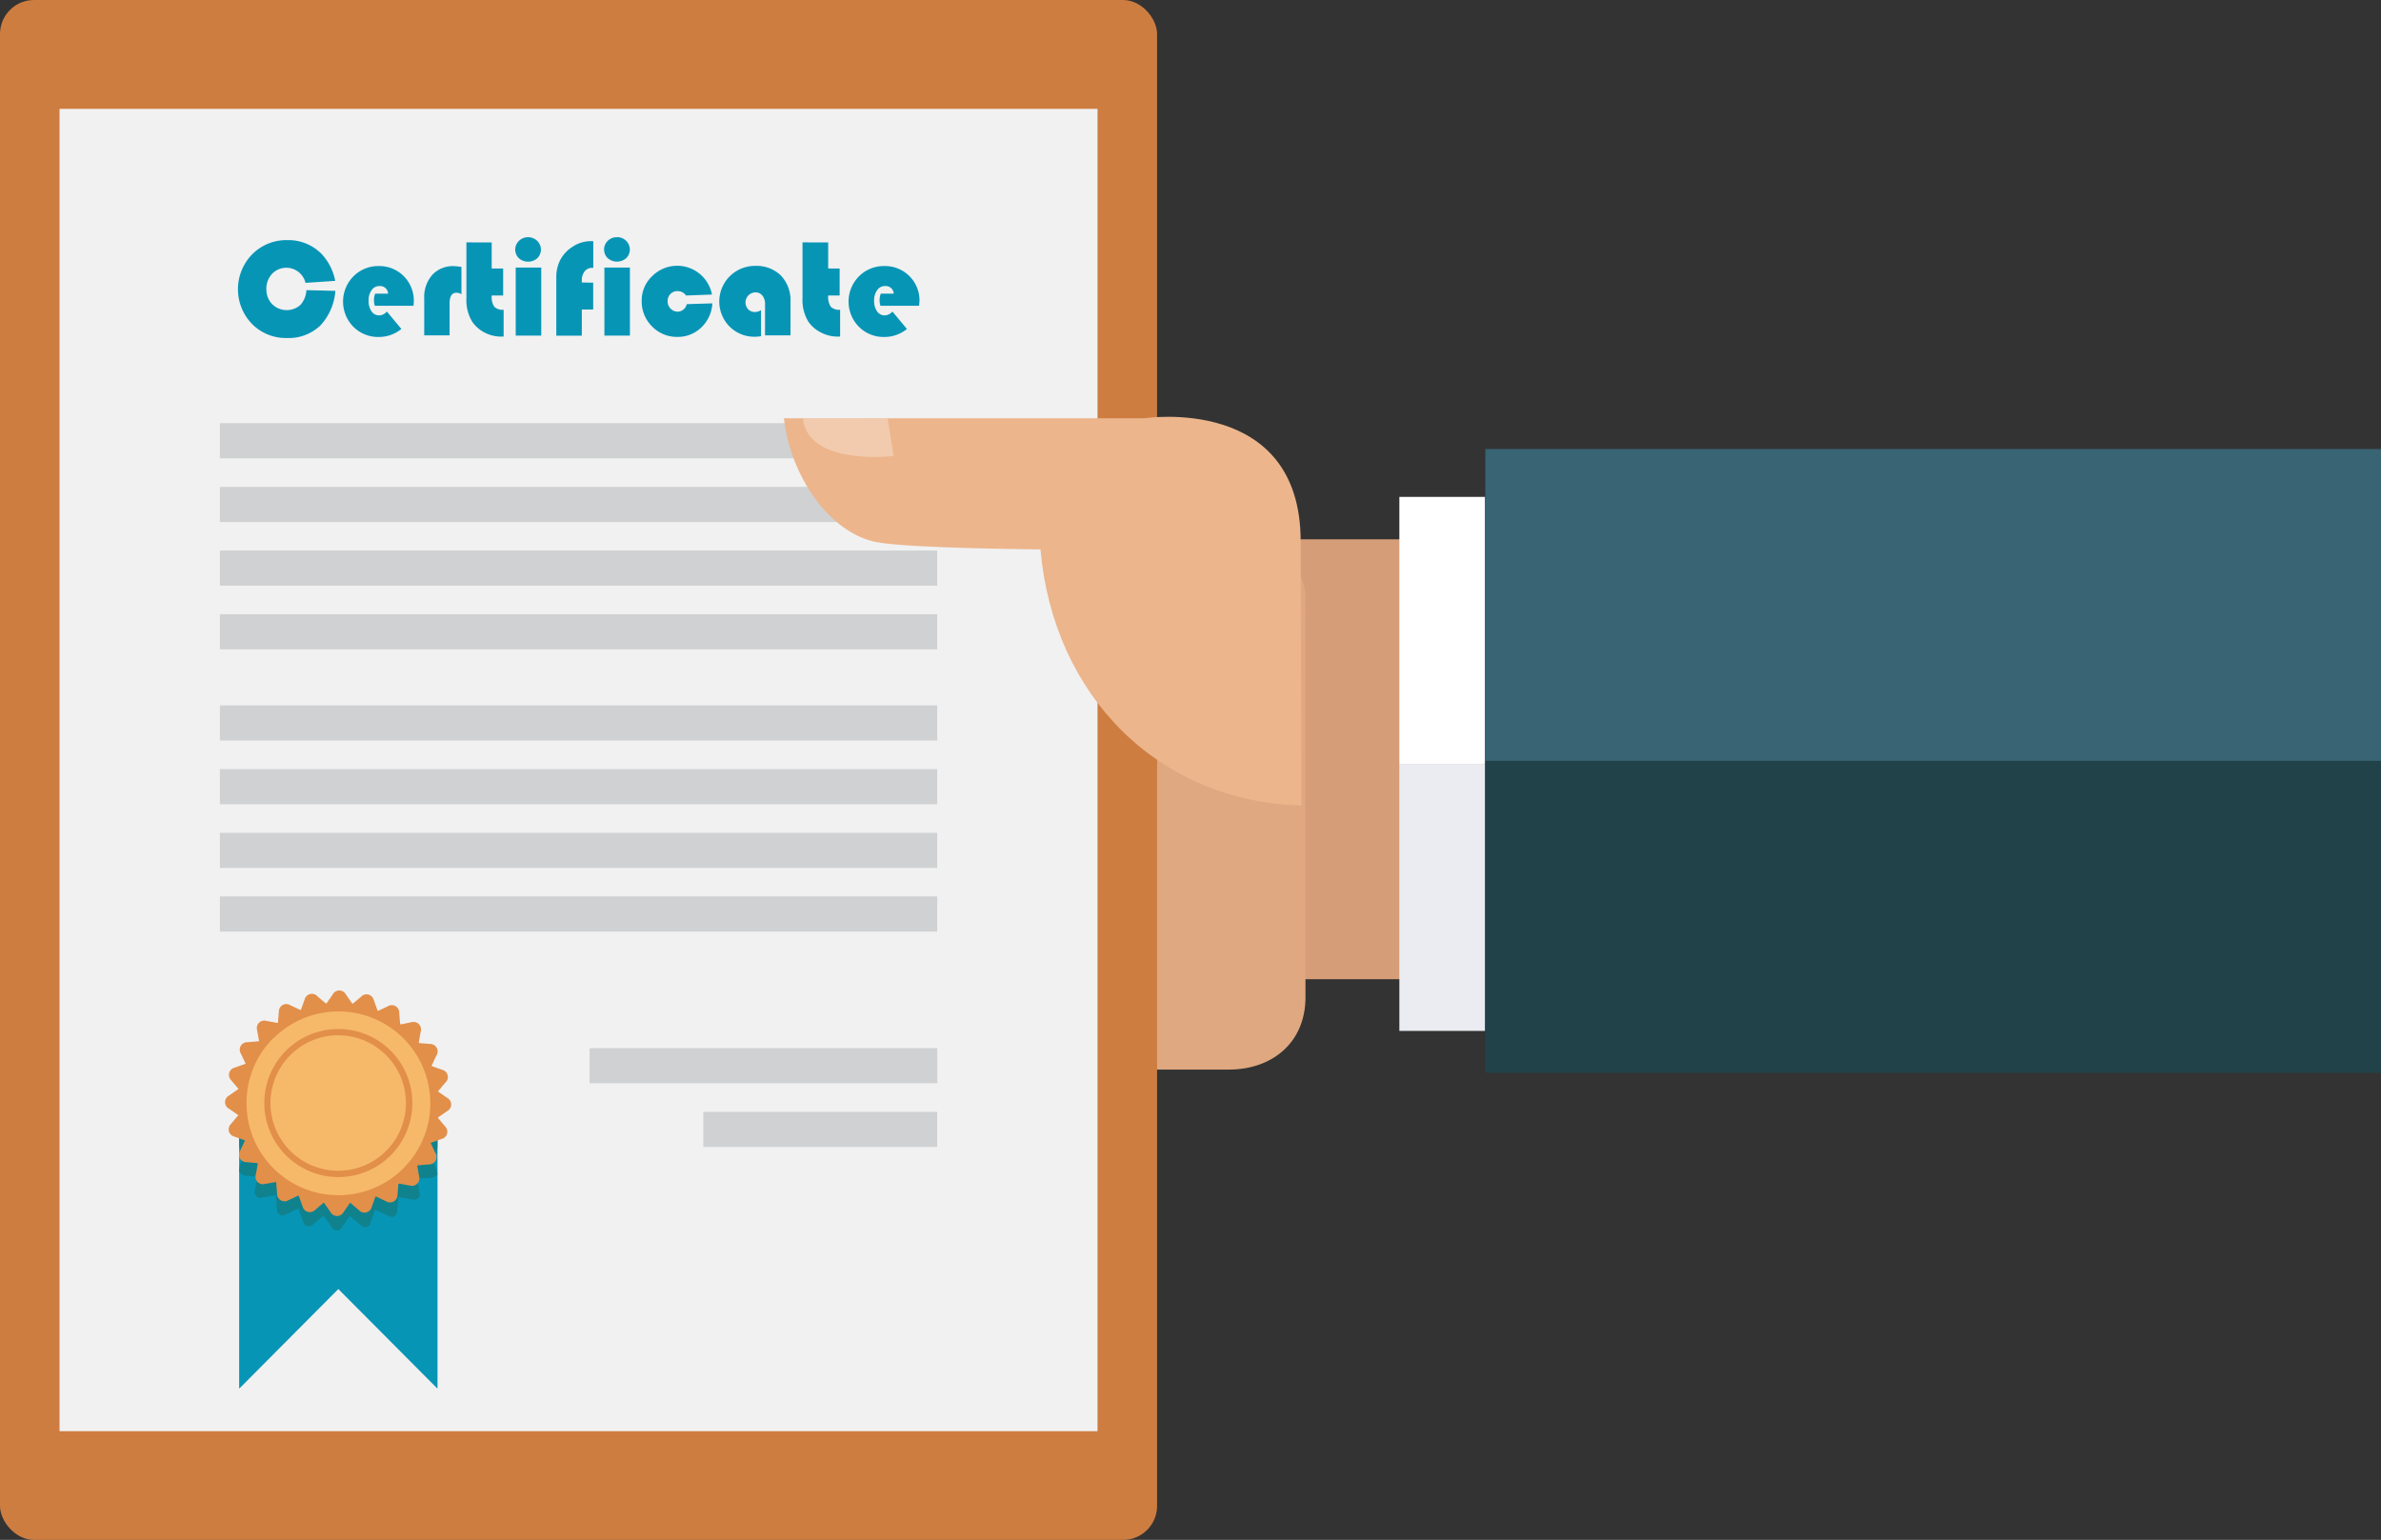 <svg xmlns="http://www.w3.org/2000/svg" viewBox="0 0 297.47 192.39"><rect x="0" y="0" width="297.47" height="192.39" fill="#333333" stroke="none"/><defs><style>.cls-1{fill:#d69d79;}.cls-2{fill:#386473;}.cls-3{fill:#22424a;}.cls-15,.cls-4{fill:#fff;}.cls-5{fill:#ebecf1;}.cls-6{fill:#dfa880;}.cls-7{fill:#ce7d40;}.cls-8{fill:#f1f1f1;}.cls-9{fill:#d0d1d2;}.cls-10{fill:#0795b6;}.cls-11{fill:#10828e;}.cls-12{fill:#f6b969;}.cls-13{fill:#e28f4a;}.cls-14{fill:#ecb58c;}.cls-15{opacity:0.3;}</style></defs><title>salary_performance</title><g id="Layer_2" data-name="Layer 2"><g id="Layer_3" data-name="Layer 3"><rect class="cls-1" x="161.59" y="67.38" width="23.64" height="54.96"/><rect class="cls-2" x="185.57" y="56.1" width="111.9" height="38.97"/><rect class="cls-3" x="185.57" y="95.06" width="111.9" height="38.97"/><rect class="cls-4" x="174.83" y="62.08" width="10.69" height="33.36"/><rect class="cls-5" x="174.83" y="95.44" width="10.69" height="33.36"/><path class="cls-6" d="M163.1,124.57V74.69c0-3.1-2.52-6.1-5.62-6.1h-8.43v.48l-93.16-.47a6.78,6.78,0,0,0-6.78,6.77,8.76,8.76,0,0,0,4.29,7.36H95.8v2H44.92c-3.65.15-6.57,4.3-6.58,8a8.89,8.89,0,0,0,3.64,7H96.05v2l-46.66.1c-3.75,0-6.79,4.24-6.79,8a8.84,8.84,0,0,0,3.9,7.14H96.05v2H71.57c-3.25.68-5.75,4.48-5.75,7.87a6.78,6.78,0,0,0,6.77,6.79l80.92,0C158.82,133.64,163.1,130.37,163.1,124.57Z"/><rect class="cls-7" width="144.56" height="192.39" rx="4.25" ry="4.25"/><rect class="cls-8" x="7.44" y="13.6" width="129.68" height="165.21"/><rect class="cls-9" x="27.47" y="52.87" width="89.62" height="4.39"/><rect class="cls-9" x="27.47" y="60.83" width="89.62" height="4.39"/><rect class="cls-9" x="27.47" y="68.78" width="89.62" height="4.39"/><rect class="cls-9" x="27.47" y="76.74" width="89.62" height="4.39"/><rect class="cls-9" x="27.47" y="88.13" width="89.62" height="4.39"/><rect class="cls-9" x="27.47" y="96.09" width="89.62" height="4.39"/><rect class="cls-9" x="27.47" y="104.05" width="89.62" height="4.39"/><rect class="cls-9" x="27.47" y="112" width="89.62" height="4.39"/><rect class="cls-9" x="73.66" y="130.95" width="43.44" height="4.39"/><rect class="cls-9" x="87.87" y="138.91" width="29.22" height="4.39"/><polygon class="cls-10" points="54.66 137.78 54.66 173.45 54.61 173.45 42.27 161.05 29.93 173.45 29.88 173.45 29.88 137.78 54.66 137.78"/><path class="cls-11" d="M30.6,144.16l-.36-.13c-.2-.07-.36-.61-.36-1.2v-5.06A1.07,1.07,0,0,1,31,136.7H53.58a1.08,1.08,0,0,1,1.07,1.07v5.33c0,.59-.19,1.14-.43,1.23l-.43.15h0l.43.92a4.55,4.55,0,0,1,.43,1.3c0,.21-.48.42-1.07.47l-.4,0-1.07.09h0l.19,1.06.13.69a.69.69,0,0,1-.86.86l-.74-.13-1.06-.19h0s0,.48-.09,1.07l-.06.7a.69.69,0,0,1-1.06.61l-.68-.32-1-.46h0l-.36,1-.24.65a.69.69,0,0,1-1.18.31l-.58-.49-.82-.69-.61.88-.4.57a.7.7,0,0,1-1.22,0l-.43-.62-.61-.88h0l-.82.69-.53.45a.7.7,0,0,1-1.18-.32l-.25-.71-.36-1h0l-1,.46-.63.3a.7.7,0,0,1-1.06-.61l-.06-.75c0-.59-.09-1.07-.09-1.07h0l-1.06.19-.69.12a.69.69,0,0,1-.86-.86l.13-.74L32.2,147l-1.07-.09h-.18c-.59,0-1.07-.34-1.07-.65a3.88,3.88,0,0,1,.36-1.33l.36-.77Z"/><path class="cls-12" d="M42.27,125.27a12.55,12.55,0,1,0,12.55,12.55,12.55,12.55,0,0,0-12.55-12.55Z"/><path class="cls-13" d="M42.27,129.35a8.46,8.46,0,1,1-6,2.48,8.4,8.4,0,0,1,6-2.48m0-.79a9.25,9.25,0,1,0,9.25,9.25,9.25,9.25,0,0,0-9.25-9.25Z"/><path class="cls-13" d="M29.27,142l1.34.48L30,143.77a.93.93,0,0,0,.8,1.43l1.42.12s-.11.64-.26,1.43a.93.93,0,0,0,1.14,1.17l1.4-.25.12,1.45a.93.93,0,0,0,1.4.84l1.29-.61.49,1.37a.93.93,0,0,0,1.57.44l1.09-.92.83,1.19a.93.93,0,0,0,1.64,0l.81-1.17,1.11.94a.93.93,0,0,0,1.59-.4l.48-1.34,1.31.62a.93.93,0,0,0,1.43-.8l.12-1.42,1.43.26A.93.93,0,0,0,52.37,147l-.25-1.4,1.45-.12a.93.93,0,0,0,.84-1.4l-.61-1.29,1.37-.49a.93.93,0,0,0,.44-1.57l-.92-1.09,1.19-.83a.93.93,0,0,0,0-1.64l-1.17-.81.94-1.11a.93.93,0,0,0-.4-1.59l-1.34-.48.62-1.32a.93.93,0,0,0-.8-1.43l-1.42-.12s.11-.65.25-1.43a.93.93,0,0,0-1.14-1.17L50,128s-.06-.65-.12-1.45a.93.93,0,0,0-1.4-.84l-1.29.61-.49-1.37a.93.93,0,0,0-1.57-.44l-1.09.92-.83-1.19a.93.93,0,0,0-1.64,0l-.81,1.17-1.11-.94a.93.93,0,0,0-1.59.4l-.48,1.34-1.31-.62a.93.93,0,0,0-1.43.8l-.12,1.42-1.43-.26a.93.93,0,0,0-1.17,1.14l.25,1.4-1.45.12a.93.93,0,0,0-.84,1.4l.61,1.29-1.37.49a.93.93,0,0,0-.44,1.57l.92,1.09-1.19.83a.93.93,0,0,0,0,1.64l1.17.81-.94,1.11A.93.93,0,0,0,29.27,142Zm4.89-12.27a11.48,11.48,0,1,1-3.36,8.12A11.4,11.4,0,0,1,34.15,129.7Z"/><path class="cls-10" d="M38.28,36.25l3.62.09A7.06,7.06,0,0,1,40,40.69a5.73,5.73,0,0,1-4.15,1.54,5.94,5.94,0,0,1-4.35-1.74,6.24,6.24,0,0,1,0-8.71A6,6,0,0,1,35.89,30a5.81,5.81,0,0,1,4.3,1.74,6.8,6.8,0,0,1,1.69,3.35l-3.71.25A2.47,2.47,0,0,0,34,34.2a2.74,2.74,0,0,0-.72,2A2.64,2.64,0,0,0,34,38a2.59,2.59,0,0,0,3.54.09A3,3,0,0,0,38.28,36.25Z"/><path class="cls-10" d="M51.66,38.2H46.83a2.33,2.33,0,0,1-.11-.67,2.36,2.36,0,0,1,.15-.84h1.62a1,1,0,0,0-1.06-.95,1.15,1.15,0,0,0-1,.51,2.13,2.13,0,0,0-.38,1.3,2.28,2.28,0,0,0,.36,1.34,1.12,1.12,0,0,0,1,.51,1.27,1.27,0,0,0,.92-.48l1.82,2.18a4.47,4.47,0,0,1-2.82,1,4.36,4.36,0,0,1-3.18-1.27,4.49,4.49,0,0,1,0-6.3,4.37,4.37,0,0,1,3.2-1.29A4.3,4.3,0,0,1,51.7,37.6Q51.7,37.79,51.66,38.2Z"/><path class="cls-10" d="M57.65,33.35v3.41a1.26,1.26,0,0,0-.61-.19c-.58,0-.87.45-.87,1.33v4H53V37.29a4.18,4.18,0,0,1,1-2.94,3.48,3.48,0,0,1,2.69-1.1A6.53,6.53,0,0,1,57.65,33.35Z"/><path class="cls-10" d="M61.43,30.29v3.26h1.43v3.37H61.43a2.27,2.27,0,0,0,.32,1.4,1.47,1.47,0,0,0,1.17.38v3.35h-.37a4.33,4.33,0,0,1-2-.5A4.15,4.15,0,0,1,59,40.2a5.2,5.2,0,0,1-.73-2.92v-7Z"/><path class="cls-10" d="M67.62,33.43v8.5H64.43v-8.5ZM66,29.64a1.57,1.57,0,0,1,1.12.46,1.51,1.51,0,0,1,0,2.17,1.76,1.76,0,0,1-2.29,0,1.51,1.51,0,0,1,0-2.17A1.56,1.56,0,0,1,66,29.64Z"/><path class="cls-10" d="M74.11,35.32v3.35H72.69v3.27H69.5V34.71a4.7,4.7,0,0,1,.42-2.08,4.32,4.32,0,0,1,1.61-1.8,4.08,4.08,0,0,1,2.25-.7h.34v3.34H74a1.14,1.14,0,0,0-.93.4A1.76,1.76,0,0,0,72.69,35v.29Z"/><path class="cls-10" d="M78.7,33.43v8.5H75.51v-8.5Zm-1.59-3.8a1.57,1.57,0,0,1,1.12.46,1.51,1.51,0,0,1,0,2.17,1.77,1.77,0,0,1-2.3,0,1.51,1.51,0,0,1,0-2.17A1.56,1.56,0,0,1,77.12,29.64Z"/><path class="cls-10" d="M85.8,38,89,37.9a4.49,4.49,0,0,1-1.37,3,4.19,4.19,0,0,1-3,1.19,4.29,4.29,0,0,1-3.17-1.31,4.38,4.38,0,0,1-1.29-3.2,4.16,4.16,0,0,1,1.31-3.08,4.42,4.42,0,0,1,7.47,2.3l-3.24.12a1.27,1.27,0,0,0-1.05-.55,1.2,1.2,0,0,0-.9.36,1.25,1.25,0,0,0-.35.9,1.28,1.28,0,0,0,.37.93,1.25,1.25,0,0,0,.92.38A1.2,1.2,0,0,0,85.8,38Z"/><path class="cls-10" d="M95.08,38.75V42a4.17,4.17,0,0,1-.72.07,4.37,4.37,0,0,1-3.2-1.26,4.45,4.45,0,0,1,3.16-7.59,4.36,4.36,0,0,1,3.25,1.21,4.5,4.5,0,0,1,1.19,3.3v4.17H95.58V38a1.63,1.63,0,0,0-.33-1.07,1.07,1.07,0,0,0-.88-.4,1.26,1.26,0,0,0-.9,2.11,1.13,1.13,0,0,0,.84.34A1.45,1.45,0,0,0,95.08,38.75Z"/><path class="cls-10" d="M103.47,30.29v3.26h1.43v3.37h-1.43a2.25,2.25,0,0,0,.32,1.4,1.47,1.47,0,0,0,1.17.38v3.35h-.37a4.34,4.34,0,0,1-2-.5A4.15,4.15,0,0,1,101,40.2a5.16,5.16,0,0,1-.74-2.92v-7Z"/><path class="cls-10" d="M114.83,38.2H110a2.36,2.36,0,0,1-.11-.67,2.44,2.44,0,0,1,.15-.84h1.62a1,1,0,0,0-1.07-.95,1.16,1.16,0,0,0-1,.51,2.13,2.13,0,0,0-.38,1.3,2.25,2.25,0,0,0,.36,1.34,1.11,1.11,0,0,0,1,.51,1.27,1.27,0,0,0,.92-.48l1.82,2.18a4.46,4.46,0,0,1-2.82,1,4.35,4.35,0,0,1-3.18-1.27,4.48,4.48,0,0,1,0-6.3,4.37,4.37,0,0,1,3.2-1.29,4.3,4.3,0,0,1,4.37,4.36C114.86,37.73,114.85,37.93,114.83,38.2Z"/><path class="cls-14" d="M109.55,67.74c4.15.78,20.44.9,20.44.9,1.6,18.37,14.83,31.53,32.61,32l-.1-33c0-18.4-19.56-15.38-19.56-15.38h-45C98.73,59.41,103.6,66.61,109.55,67.74Z"/><path class="cls-15" d="M100.31,52.28c.66,6,11.33,4.69,11.33,4.69l-.74-4.68Z"/></g></g></svg>